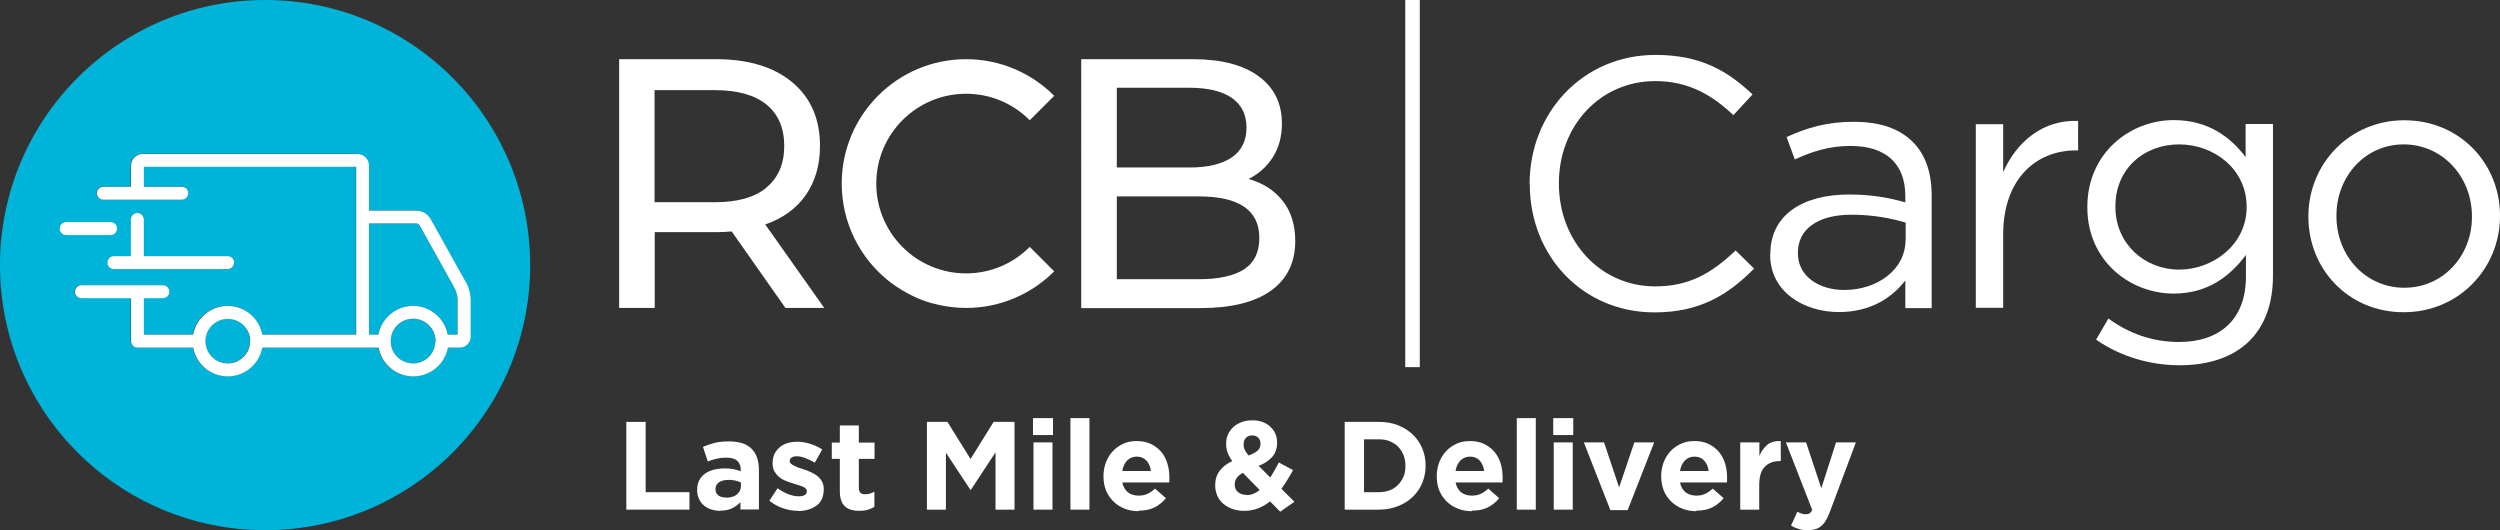 <?xml version="1.0" encoding="UTF-8"?>
<svg id="Capa_1" data-name="Capa 1" xmlns="http://www.w3.org/2000/svg" width="146.13" height="30.99" viewBox="0 0 146.13 30.99">
  <rect x="0" y="0" width="146.13" height="30.99" fill="#333333" stroke="none"/>
  <g>
    <path d="M36.61,24.66h1.13v4.11h2.56v1.02h-3.69v-5.13Z" fill="#fff" stroke-width="0"/>
    <path d="M42.1,29.86c-.19,0-.36-.03-.52-.08-.16-.05-.31-.13-.43-.23-.12-.1-.22-.23-.29-.38-.07-.15-.11-.32-.11-.52h0c0-.23.04-.42.12-.57.08-.16.19-.29.33-.39.14-.1.31-.18.5-.23.19-.05.41-.08.64-.08.2,0,.38.01.52.04.15.03.29.07.44.12v-.07c0-.23-.07-.41-.21-.54-.14-.12-.35-.18-.63-.18-.22,0-.4.02-.57.06-.16.04-.34.09-.52.16l-.28-.85c.22-.09.44-.17.67-.23.23-.06.52-.09.85-.09.31,0,.57.04.79.11.22.08.4.18.54.33.15.15.25.33.32.54.07.21.1.45.1.72v2.28h-1.08v-.43c-.14.15-.3.27-.49.36s-.42.14-.7.14ZM42.44,29.09c.26,0,.48-.06.63-.19.16-.13.24-.29.24-.5v-.2c-.1-.04-.21-.08-.33-.11-.12-.03-.25-.04-.39-.04-.24,0-.43.05-.56.14-.14.09-.21.23-.21.4h0c0,.17.06.28.17.37.11.08.26.12.44.12Z" fill="#fff" stroke-width="0"/>
    <path d="M46.65,29.86c-.28,0-.56-.05-.85-.14s-.57-.25-.83-.45l.48-.73c.22.16.43.27.64.35.21.08.41.12.6.12.16,0,.28-.03.36-.08.08-.05.11-.12.11-.21h0c0-.07-.02-.12-.07-.17-.04-.04-.1-.08-.18-.11-.08-.03-.16-.06-.26-.09-.1-.03-.2-.06-.31-.1-.14-.04-.28-.09-.41-.14-.14-.06-.27-.13-.38-.22-.11-.09-.2-.2-.28-.33-.07-.13-.11-.29-.11-.48h0c0-.22.04-.39.11-.55.08-.15.18-.28.31-.39.13-.11.28-.19.45-.24.17-.05.36-.08.56-.08.25,0,.5.04.76.12s.49.19.71.33l-.43.77c-.2-.11-.39-.2-.57-.27-.19-.07-.35-.1-.49-.1s-.24.03-.31.08c-.07.05-.1.12-.1.19h0c0,.07.02.12.07.16s.1.08.18.12c.07.04.16.07.25.11.1.03.2.07.3.1.14.04.28.1.42.16.14.06.27.14.38.22.11.09.21.2.28.32.07.13.11.28.11.46h0c0,.23-.04.42-.11.58-.08.16-.18.29-.32.39-.14.1-.3.18-.48.23-.18.05-.38.08-.59.08Z" fill="#fff" stroke-width="0"/>
    <path d="M50.23,29.86c-.17,0-.33-.02-.47-.06s-.26-.1-.36-.19c-.1-.09-.18-.21-.23-.36-.06-.15-.08-.34-.08-.57v-1.86h-.47v-.95h.47v-1h1.11v1h.92v.95h-.92v1.69c0,.26.12.38.36.38.2,0,.38-.05.55-.15v.89c-.12.07-.25.12-.39.17-.14.04-.31.06-.49.06Z" fill="#fff" stroke-width="0"/>
    <path d="M54.16,24.66h1.22l1.35,2.17,1.35-2.17h1.22v5.13h-1.11v-3.35l-1.44,2.19h-.03l-1.43-2.17v3.33h-1.11v-5.13Z" fill="#fff" stroke-width="0"/>
    <path d="M60.38,24.44h1.17v.99h-1.17v-.99ZM60.41,25.86h1.11v3.93h-1.11v-3.93Z" fill="#fff" stroke-width="0"/>
    <path d="M62.57,24.44h1.11v5.35h-1.11v-5.35Z" fill="#fff" stroke-width="0"/>
    <path d="M66.55,29.88c-.29,0-.57-.05-.82-.15-.25-.1-.47-.24-.65-.42-.18-.18-.33-.39-.43-.64s-.15-.52-.15-.83h0c0-.29.05-.56.14-.81.1-.25.23-.47.4-.65.17-.19.38-.33.61-.44.24-.11.5-.16.79-.16.33,0,.61.06.85.18.24.12.44.28.6.47.16.2.28.43.35.68.08.26.11.52.11.8,0,.04,0,.09,0,.14,0,.05,0,.1-.01.15h-2.74c.05.25.17.45.33.58.17.13.38.19.63.19.19,0,.35-.03.5-.1.15-.06.3-.17.45-.31l.64.56c-.19.23-.41.41-.67.54s-.57.19-.93.19ZM67.27,27.52c-.03-.25-.12-.45-.26-.6-.14-.15-.33-.23-.56-.23s-.42.08-.57.23c-.14.15-.24.35-.28.61h1.68Z" fill="#fff" stroke-width="0"/>
    <path d="M74.26,29.29c-.21.17-.44.31-.69.41-.25.1-.52.16-.82.16-.24,0-.47-.03-.68-.1s-.39-.17-.55-.3c-.15-.13-.28-.28-.36-.47s-.13-.39-.13-.62h0c0-.34.09-.62.26-.85.17-.23.42-.42.74-.57-.13-.18-.22-.35-.28-.51-.06-.17-.08-.34-.08-.51h0c0-.19.03-.36.1-.52.07-.16.17-.3.3-.43s.29-.22.49-.3c.19-.08.41-.11.66-.11.22,0,.42.03.59.1.18.07.33.16.45.28.13.12.22.25.29.41.07.16.1.33.1.51h0c0,.19-.03.34-.08.48-.05.14-.12.26-.22.37-.1.11-.21.2-.34.29-.13.08-.28.16-.44.22l.68.68c.08-.13.17-.27.25-.42.08-.15.17-.3.25-.46l.83.45c-.1.18-.2.36-.32.55-.11.19-.23.36-.36.54l.76.76-.83.58-.59-.6ZM72.89,28.94c.13,0,.25-.03.38-.08.12-.05.25-.12.36-.22l-.98-1c-.17.09-.29.19-.37.31-.07.12-.11.24-.11.37h0c0,.2.07.34.2.45.13.11.31.16.52.16ZM73,26.62c.22-.08.39-.18.51-.28.11-.1.17-.24.17-.4h0c0-.16-.05-.28-.14-.36-.09-.09-.21-.13-.35-.13-.15,0-.27.05-.36.14-.09.1-.14.22-.14.38h0c0,.13.02.23.07.33.05.1.12.2.23.33Z" fill="#fff" stroke-width="0"/>
    <path d="M78.6,24.66h2c.4,0,.77.06,1.1.19.33.13.62.31.87.54.24.23.43.5.56.81.13.31.2.65.2,1.01h0c0,.38-.07.71-.2,1.03-.13.31-.32.58-.56.81-.24.23-.53.41-.87.54-.34.13-.7.2-1.1.2h-2v-5.13ZM80.6,28.77c.23,0,.44-.04.63-.11.19-.07.35-.18.49-.32.13-.14.24-.3.32-.48.08-.19.11-.39.11-.62h0c0-.24-.04-.45-.11-.64-.08-.19-.18-.35-.32-.49-.13-.14-.3-.24-.49-.32-.19-.08-.4-.11-.63-.11h-.87v3.09h.87Z" fill="#fff" stroke-width="0"/>
    <path d="M86.03,29.88c-.29,0-.57-.05-.82-.15-.25-.1-.47-.24-.65-.42-.18-.18-.33-.39-.43-.64s-.15-.52-.15-.83h0c0-.29.05-.56.14-.81.1-.25.23-.47.4-.65.17-.19.38-.33.61-.44.24-.11.5-.16.79-.16.33,0,.61.06.85.18.24.12.44.28.6.47.16.2.28.43.35.68.08.26.11.52.11.8,0,.04,0,.09,0,.14,0,.05,0,.1-.01.15h-2.74c.05.25.17.45.33.58.17.13.38.19.63.19.19,0,.35-.03.5-.1.15-.06.3-.17.45-.31l.64.56c-.19.23-.41.41-.67.54s-.57.19-.93.19ZM86.75,27.52c-.03-.25-.12-.45-.26-.6-.14-.15-.33-.23-.56-.23s-.42.08-.57.23c-.14.15-.24.35-.28.61h1.68Z" fill="#fff" stroke-width="0"/>
    <path d="M88.66,24.44h1.11v5.35h-1.11v-5.35Z" fill="#fff" stroke-width="0"/>
    <path d="M90.79,24.44h1.17v.99h-1.17v-.99ZM90.82,25.86h1.11v3.93h-1.11v-3.93Z" fill="#fff" stroke-width="0"/>
    <path d="M92.58,25.86h1.18l.88,2.63.89-2.63h1.16l-1.55,3.96h-1.01l-1.55-3.96Z" fill="#fff" stroke-width="0"/>
    <path d="M99.15,29.88c-.29,0-.57-.05-.82-.15-.25-.1-.47-.24-.65-.42-.18-.18-.33-.39-.43-.64-.1-.25-.15-.52-.15-.83h0c0-.29.05-.56.14-.81.1-.25.23-.47.4-.65.17-.19.38-.33.61-.44.24-.11.5-.16.79-.16.33,0,.61.06.85.18s.44.28.6.47c.16.2.28.43.35.68.08.26.11.52.11.8,0,.04,0,.09,0,.14,0,.05,0,.1-.01.15h-2.74c.05.25.16.45.33.58.17.13.38.19.63.19.19,0,.35-.03.5-.1.15-.06.3-.17.45-.31l.64.56c-.19.23-.41.41-.67.54s-.57.19-.93.19ZM99.87,27.52c-.03-.25-.12-.45-.26-.6-.14-.15-.33-.23-.56-.23s-.42.08-.57.23c-.14.15-.24.35-.28.61h1.68Z" fill="#fff" stroke-width="0"/>
    <path d="M101.73,25.86h1.11v.79c.11-.27.27-.48.46-.65.2-.16.46-.23.79-.22v1.17h-.06c-.37,0-.66.11-.88.34-.21.22-.32.57-.32,1.05v1.45h-1.11v-3.93Z" fill="#fff" stroke-width="0"/>
    <path d="M105.68,30.99c-.21,0-.39-.02-.54-.07-.16-.05-.31-.11-.45-.2l.37-.81c.07.04.15.08.24.11.09.03.16.04.24.04.1,0,.17-.02.23-.05.06-.04.11-.1.16-.2l-1.54-3.95h1.18l.89,2.68.86-2.68h1.16l-1.51,4.03c-.07.2-.15.37-.23.51-.08.14-.17.25-.28.34-.1.09-.21.15-.34.19s-.27.06-.44.06Z" fill="#fff" stroke-width="0"/>
  </g>
  <g>
    <path d="M89.41,10.77v-.04c0-4.11,3.08-7.52,7.36-7.52,2.64,0,4.22.94,5.67,2.31l-1.12,1.21c-1.23-1.16-2.6-1.99-4.57-1.99-3.22,0-5.63,2.62-5.63,5.96v.04c0,3.37,2.43,6,5.63,6,1.99,0,3.3-.77,4.7-2.1l1.08,1.06c-1.52,1.54-3.18,2.56-5.82,2.56-4.2,0-7.29-3.3-7.29-7.48Z" fill="#fff" stroke-width="0"/>
    <path d="M103.48,14.88v-.04c0-2.26,1.87-3.47,4.59-3.47,1.37,0,2.35.19,3.3.46v-.37c0-1.93-1.18-2.93-3.2-2.93-1.27,0-2.26.33-3.26.79l-.48-1.31c1.18-.54,2.35-.89,3.91-.89s2.68.39,3.47,1.18c.73.73,1.1,1.77,1.1,3.14v6.57h-1.54v-1.62c-.75.98-1.99,1.85-3.89,1.85-1.99,0-4.01-1.14-4.01-3.35ZM111.39,14.05v-1.04c-.79-.23-1.85-.46-3.16-.46-2.02,0-3.14.87-3.14,2.22v.04c0,1.35,1.25,2.14,2.7,2.14,1.97,0,3.59-1.21,3.59-2.91Z" fill="#fff" stroke-width="0"/>
    <path d="M115.49,7.26h1.6v2.8c.79-1.79,2.35-3.08,4.38-2.99v1.72h-.12c-2.35,0-4.26,1.68-4.26,4.92v4.28h-1.6V7.26Z" fill="#fff" stroke-width="0"/>
    <path d="M122.51,19.87l.73-1.25c1.23.89,2.6,1.37,4.13,1.37,2.37,0,3.91-1.31,3.91-3.82v-1.27c-.93,1.25-2.24,2.26-4.22,2.26-2.58,0-5.05-1.93-5.05-5.03v-.04c0-3.14,2.49-5.07,5.05-5.07,2.02,0,3.32,1,4.2,2.16v-1.93h1.6v8.87c0,1.66-.5,2.93-1.37,3.8-.96.96-2.39,1.43-4.09,1.43s-3.45-.5-4.88-1.5ZM131.32,12.12v-.04c0-2.2-1.91-3.64-3.95-3.64s-3.72,1.41-3.72,3.62v.04c0,2.16,1.72,3.66,3.72,3.66s3.95-1.48,3.95-3.64Z" fill="#fff" stroke-width="0"/>
    <path d="M134.93,12.68v-.04c0-3.03,2.37-5.61,5.61-5.61s5.59,2.53,5.59,5.57v.04c0,3.03-2.39,5.61-5.63,5.61s-5.57-2.53-5.57-5.57ZM144.49,12.68v-.04c0-2.31-1.72-4.2-3.99-4.2s-3.93,1.89-3.93,4.16v.04c0,2.31,1.7,4.18,3.97,4.18s3.95-1.87,3.95-4.13Z" fill="#fff" stroke-width="0"/>
  </g>
  <rect x="82.14" y="0" width=".85" height="21.46" fill="#fff" stroke-width="0"/>
  <path d="M13.31,18.63c-.71,0-1.29.57-1.31,1.28,0,0,0,0,0,0v.04c.01.71.59,1.28,1.3,1.28.72,0,1.31-.58,1.31-1.3h0c0-.72-.58-1.31-1.31-1.31ZM13.31,18.63c-.71,0-1.29.57-1.31,1.28,0,0,0,0,0,0v.04c.01.71.59,1.28,1.3,1.28.72,0,1.31-.58,1.31-1.3h0c0-.72-.58-1.31-1.31-1.31ZM13.31,18.63c-.71,0-1.29.57-1.31,1.28,0,0,0,0,0,0v.04c.01.71.59,1.28,1.3,1.28.72,0,1.31-.58,1.31-1.3h0c0-.72-.58-1.31-1.31-1.31ZM13.31,18.63c-.71,0-1.29.57-1.31,1.28,0,0,0,0,0,0v.04c.01.71.59,1.28,1.3,1.28.72,0,1.31-.58,1.31-1.3h0c0-.72-.58-1.31-1.31-1.31ZM13.31,18.63c-.71,0-1.29.57-1.31,1.28,0,0,0,0,0,0v.04c.01.71.59,1.28,1.3,1.28.72,0,1.31-.58,1.31-1.3h0c0-.72-.58-1.31-1.31-1.31ZM13.31,18.63c-.71,0-1.29.57-1.31,1.28,0,0,0,0,0,0v.04c.01.71.59,1.28,1.3,1.28.72,0,1.31-.58,1.31-1.3h0c0-.72-.58-1.31-1.31-1.31ZM13.31,18.63c-.71,0-1.29.57-1.31,1.28,0,0,0,0,0,0v.04c.01.71.59,1.28,1.3,1.28.72,0,1.31-.58,1.31-1.3h0c0-.72-.58-1.31-1.31-1.31ZM24.15,18.63c-.71,0-1.29.57-1.31,1.28h0v.05h0c.01.71.59,1.28,1.3,1.28.72,0,1.31-.58,1.31-1.3h0c0-.72-.59-1.31-1.31-1.31ZM26.55,16.8l-2.03-3.64c-.04-.07-.1-.1-.18-.1h-2.77v6.5h.55c.18-.96,1.01-1.68,2.02-1.68,1.01,0,1.85.72,2.03,1.68h.58v-1.99c0-.27-.07-.53-.2-.77ZM24.15,18.63c-.71,0-1.29.57-1.31,1.28h0v.05h0c.01.71.59,1.28,1.3,1.28.72,0,1.31-.58,1.31-1.3h0c0-.72-.59-1.31-1.31-1.31ZM13.31,18.63c-.71,0-1.29.57-1.31,1.28,0,0,0,0,0,0v.04c.01.71.59,1.28,1.3,1.28.72,0,1.31-.58,1.31-1.3h0c0-.72-.58-1.31-1.31-1.31ZM24.52,13.16c-.04-.07-.1-.1-.18-.1h-2.77v6.5h.55c.18-.96,1.01-1.68,2.02-1.68,1.01,0,1.85.72,2.03,1.68h.58v-1.99c0-.27-.07-.53-.2-.77l-2.03-3.64ZM15.5,0C6.94,0,0,6.94,0,15.5s6.94,15.49,15.5,15.49,15.49-6.93,15.49-15.49S24.05,0,15.5,0ZM13.31,14.97c.21,0,.38.17.38.38s-.17.38-.38.38h-6.64c-.21,0-.38-.17-.38-.38s.17-.38.38-.38h.99v-2.14c0-.21.17-.38.38-.38s.38.17.38.38v2.14h4.9ZM26.85,20.31h-.69c-.08.42-.28.79-.57,1.08-.37.37-.89.6-1.46.6-1.01,0-1.85-.72-2.02-1.68h-.93s-.03,0-.04,0h-5.83c-.08.42-.28.79-.57,1.08-.37.37-.89.6-1.45.6-1.01,0-1.85-.72-2.02-1.68h-3.25c-.21,0-.38-.17-.38-.38v-2.51h-2.9c-.21,0-.38-.17-.38-.38s.17-.38.38-.38h4.76c.21,0,.38.17.38.38s-.17.38-.38.38h-1.11v2.13h2.88c.17-.95,1.01-1.68,2.01-1.68,1.01,0,1.85.72,2.03,1.68h5.49v-9.81h-12.41v1.17h2.21c.21,0,.38.16.38.37s-.17.38-.38.38h-4.58c-.21,0-.38-.16-.38-.38s.17-.37.38-.37h1.62v-1.24c0-.38.3-.68.68-.68h12.55c.38,0,.68.31.68.68v2.63h2.77c.34,0,.66.19.83.49l2.03,3.64c.19.35.29.74.29,1.13v2.09c0,.36-.29.64-.64.64ZM24.15,18.63c-.71,0-1.29.57-1.31,1.28h0v.05h0c.01.71.59,1.28,1.3,1.28.72,0,1.31-.58,1.31-1.3h0c0-.72-.59-1.31-1.31-1.31ZM13.31,18.63c-.71,0-1.29.57-1.31,1.28,0,0,0,0,0,0v.04c.01.71.59,1.28,1.3,1.28.72,0,1.31-.58,1.31-1.3h0c0-.72-.58-1.31-1.31-1.31ZM26.55,16.8l-2.03-3.64c-.04-.07-.1-.1-.18-.1h-2.77v6.5h.55c.18-.96,1.01-1.68,2.02-1.68,1.01,0,1.85.72,2.03,1.68h.58v-1.99c0-.27-.07-.53-.2-.77ZM13.31,18.63c-.71,0-1.29.57-1.31,1.28,0,0,0,0,0,0v.04c.01.71.59,1.28,1.3,1.28.72,0,1.31-.58,1.31-1.3h0c0-.72-.58-1.31-1.31-1.31ZM24.15,18.63c-.71,0-1.29.57-1.31,1.28h0v.05h0c.01.71.59,1.28,1.3,1.28.72,0,1.31-.58,1.31-1.3h0c0-.72-.59-1.31-1.31-1.31ZM24.15,18.63c-.71,0-1.29.57-1.31,1.28h0v.05h0c.01.71.59,1.28,1.3,1.28.72,0,1.31-.58,1.31-1.3h0c0-.72-.59-1.31-1.31-1.31ZM13.31,18.63c-.71,0-1.29.57-1.31,1.28,0,0,0,0,0,0v.04c.01.71.59,1.28,1.3,1.28.72,0,1.31-.58,1.31-1.3h0c0-.72-.58-1.31-1.31-1.31ZM13.31,18.63c-.71,0-1.29.57-1.31,1.28,0,0,0,0,0,0v.04c.01.71.59,1.28,1.3,1.28.72,0,1.31-.58,1.31-1.3h0c0-.72-.58-1.31-1.31-1.31ZM13.31,18.63c-.71,0-1.29.57-1.31,1.28,0,0,0,0,0,0v.04c.01.71.59,1.28,1.3,1.28.72,0,1.31-.58,1.31-1.3h0c0-.72-.58-1.31-1.31-1.31ZM13.31,18.63c-.71,0-1.29.57-1.31,1.28,0,0,0,0,0,0v.04c.01.71.59,1.28,1.3,1.28.72,0,1.31-.58,1.31-1.3h0c0-.72-.58-1.31-1.31-1.31ZM13.31,18.63c-.71,0-1.29.57-1.31,1.28,0,0,0,0,0,0v.04c.01.71.59,1.28,1.3,1.28.72,0,1.31-.58,1.31-1.3h0c0-.72-.58-1.31-1.31-1.31Z" fill="#00b3d8" stroke-width="0"/>
  <g>
    <path d="M22.84,19.94s0,0,0,.02v-.03s0,.01,0,.02Z" fill="#fff" stroke-width="0"/>
    <path d="M12.01,19.93s0,.02,0,.02v-.04s0,.01,0,.02Z" fill="#fff" stroke-width="0"/>
    <path d="M13.68,15.35c0,.21-.17.38-.38.38h-6.64c-.21,0-.38-.17-.38-.38s.17-.38.38-.38h.99v-2.14c0-.21.17-.38.38-.38s.38.17.38.38v2.14h4.9c.21,0,.38.17.38.38Z" fill="#fff" stroke-width="0"/>
    <path d="M6.46,13.74h-2.59c-.21,0-.38-.17-.38-.38s.17-.38.38-.38h2.59c.21,0,.38.17.38.38s-.17.38-.38.38Z" fill="#fff" stroke-width="0"/>
    <path d="M27.2,16.44l-2.03-3.64c-.17-.3-.49-.49-.83-.49h-2.77v-2.63c0-.38-.3-.68-.68-.68h-12.55c-.38,0-.68.31-.68.68v1.24h-1.62c-.21,0-.38.16-.38.37s.17.38.38.38h4.58c.21,0,.38-.16.38-.38s-.17-.37-.38-.37h-2.21v-1.17h12.41v9.81h-5.49c-.18-.96-1.02-1.68-2.03-1.68-1,0-1.84.73-2.01,1.68h-2.88v-2.13h1.11c.21,0,.38-.17.38-.38s-.17-.38-.38-.38h-4.76c-.21,0-.38.17-.38.38s.17.38.38.38h2.9v2.51c0,.21.17.38.38.38h3.25c.18.96,1.01,1.68,2.02,1.68.57,0,1.08-.23,1.45-.6.29-.29.49-.66.57-1.08h5.83s.03,0,.04,0h.93c.18.95,1.01,1.68,2.02,1.68.57,0,1.08-.23,1.46-.6.29-.29.49-.66.57-1.08h.69c.35,0,.64-.29.64-.64v-2.09c0-.4-.1-.79-.29-1.13ZM14.62,19.94c0,.72-.59,1.31-1.31,1.3-.71,0-1.29-.57-1.3-1.28v-.04s0,0,0,0c.01-.71.59-1.28,1.31-1.28.72,0,1.31.59,1.31,1.31h0ZM25.45,19.94c0,.72-.59,1.31-1.31,1.3-.71,0-1.29-.57-1.3-1.27h0v-.05h0c.01-.72.59-1.29,1.31-1.29s1.31.59,1.31,1.31h0ZM26.75,19.56h-.58c-.18-.96-1.02-1.68-2.03-1.68-1.01,0-1.84.73-2.02,1.68h-.55v-6.5h2.77c.07,0,.14.04.18.1l2.03,3.64c.13.24.2.5.2.77v1.99Z" fill="#fff" stroke-width="0"/>
  </g>
  <g>
    <path d="M74.98,11.74c.48.62.73,1.4.73,2.34,0,1.26-.47,2.23-1.42,2.91-.95.68-2.33,1.02-4.15,1.02h-6.94V3.46h6.52c1.66,0,2.95.33,3.85,1,.91.66,1.36,1.59,1.36,2.76,0,.76-.18,1.42-.53,1.97-.35.55-.83.98-1.42,1.27.84.24,1.51.66,1.99,1.28ZM65.28,5.14v4.65h4.26c1.07,0,1.89-.2,2.46-.59.57-.39.86-.97.86-1.74s-.29-1.34-.86-1.74c-.57-.39-1.4-.59-2.46-.59h-4.26ZM72.72,15.74c.6-.39.89-1,.89-1.83,0-1.62-1.18-2.43-3.55-2.43h-4.78v4.84h4.78c1.18,0,2.06-.19,2.66-.58Z" fill="#fff" stroke-width="0"/>
    <path d="M45.91,18l-3.14-4.47c-.39.03-.69.04-.91.04h-3.59v4.43h-2.08V3.46h5.67c1.88,0,3.37.45,4.45,1.35,1.08.9,1.62,2.14,1.62,3.72,0,1.12-.28,2.08-.83,2.87-.55.79-1.34,1.36-2.37,1.72l3.45,4.88h-2.26ZM44.8,10.96c.69-.57,1.04-1.38,1.04-2.43s-.35-1.86-1.04-2.42c-.69-.56-1.7-.84-3.01-.84h-3.53v6.55h3.53c1.32,0,2.32-.28,3.01-.85Z" fill="#fff" stroke-width="0"/>
    <path d="M54.83,17.81c.53.12,1.08.19,1.64.19,2.01,0,3.83-.82,5.15-2.14l-1.43-1.43c-.95.96-2.27,1.55-3.72,1.55-2.9,0-5.25-2.35-5.25-5.25s2.35-5.25,5.25-5.25c1.45,0,2.77.59,3.72,1.55l1.43-1.43c-1.32-1.32-3.14-2.14-5.15-2.14-4.02,0-7.27,3.26-7.27,7.27,0,2.28,1.05,4.31,2.68,5.64,0,0,1.28,1.1,2.95,1.44Z" fill="#fff" stroke-width="0"/>
  </g>
</svg>